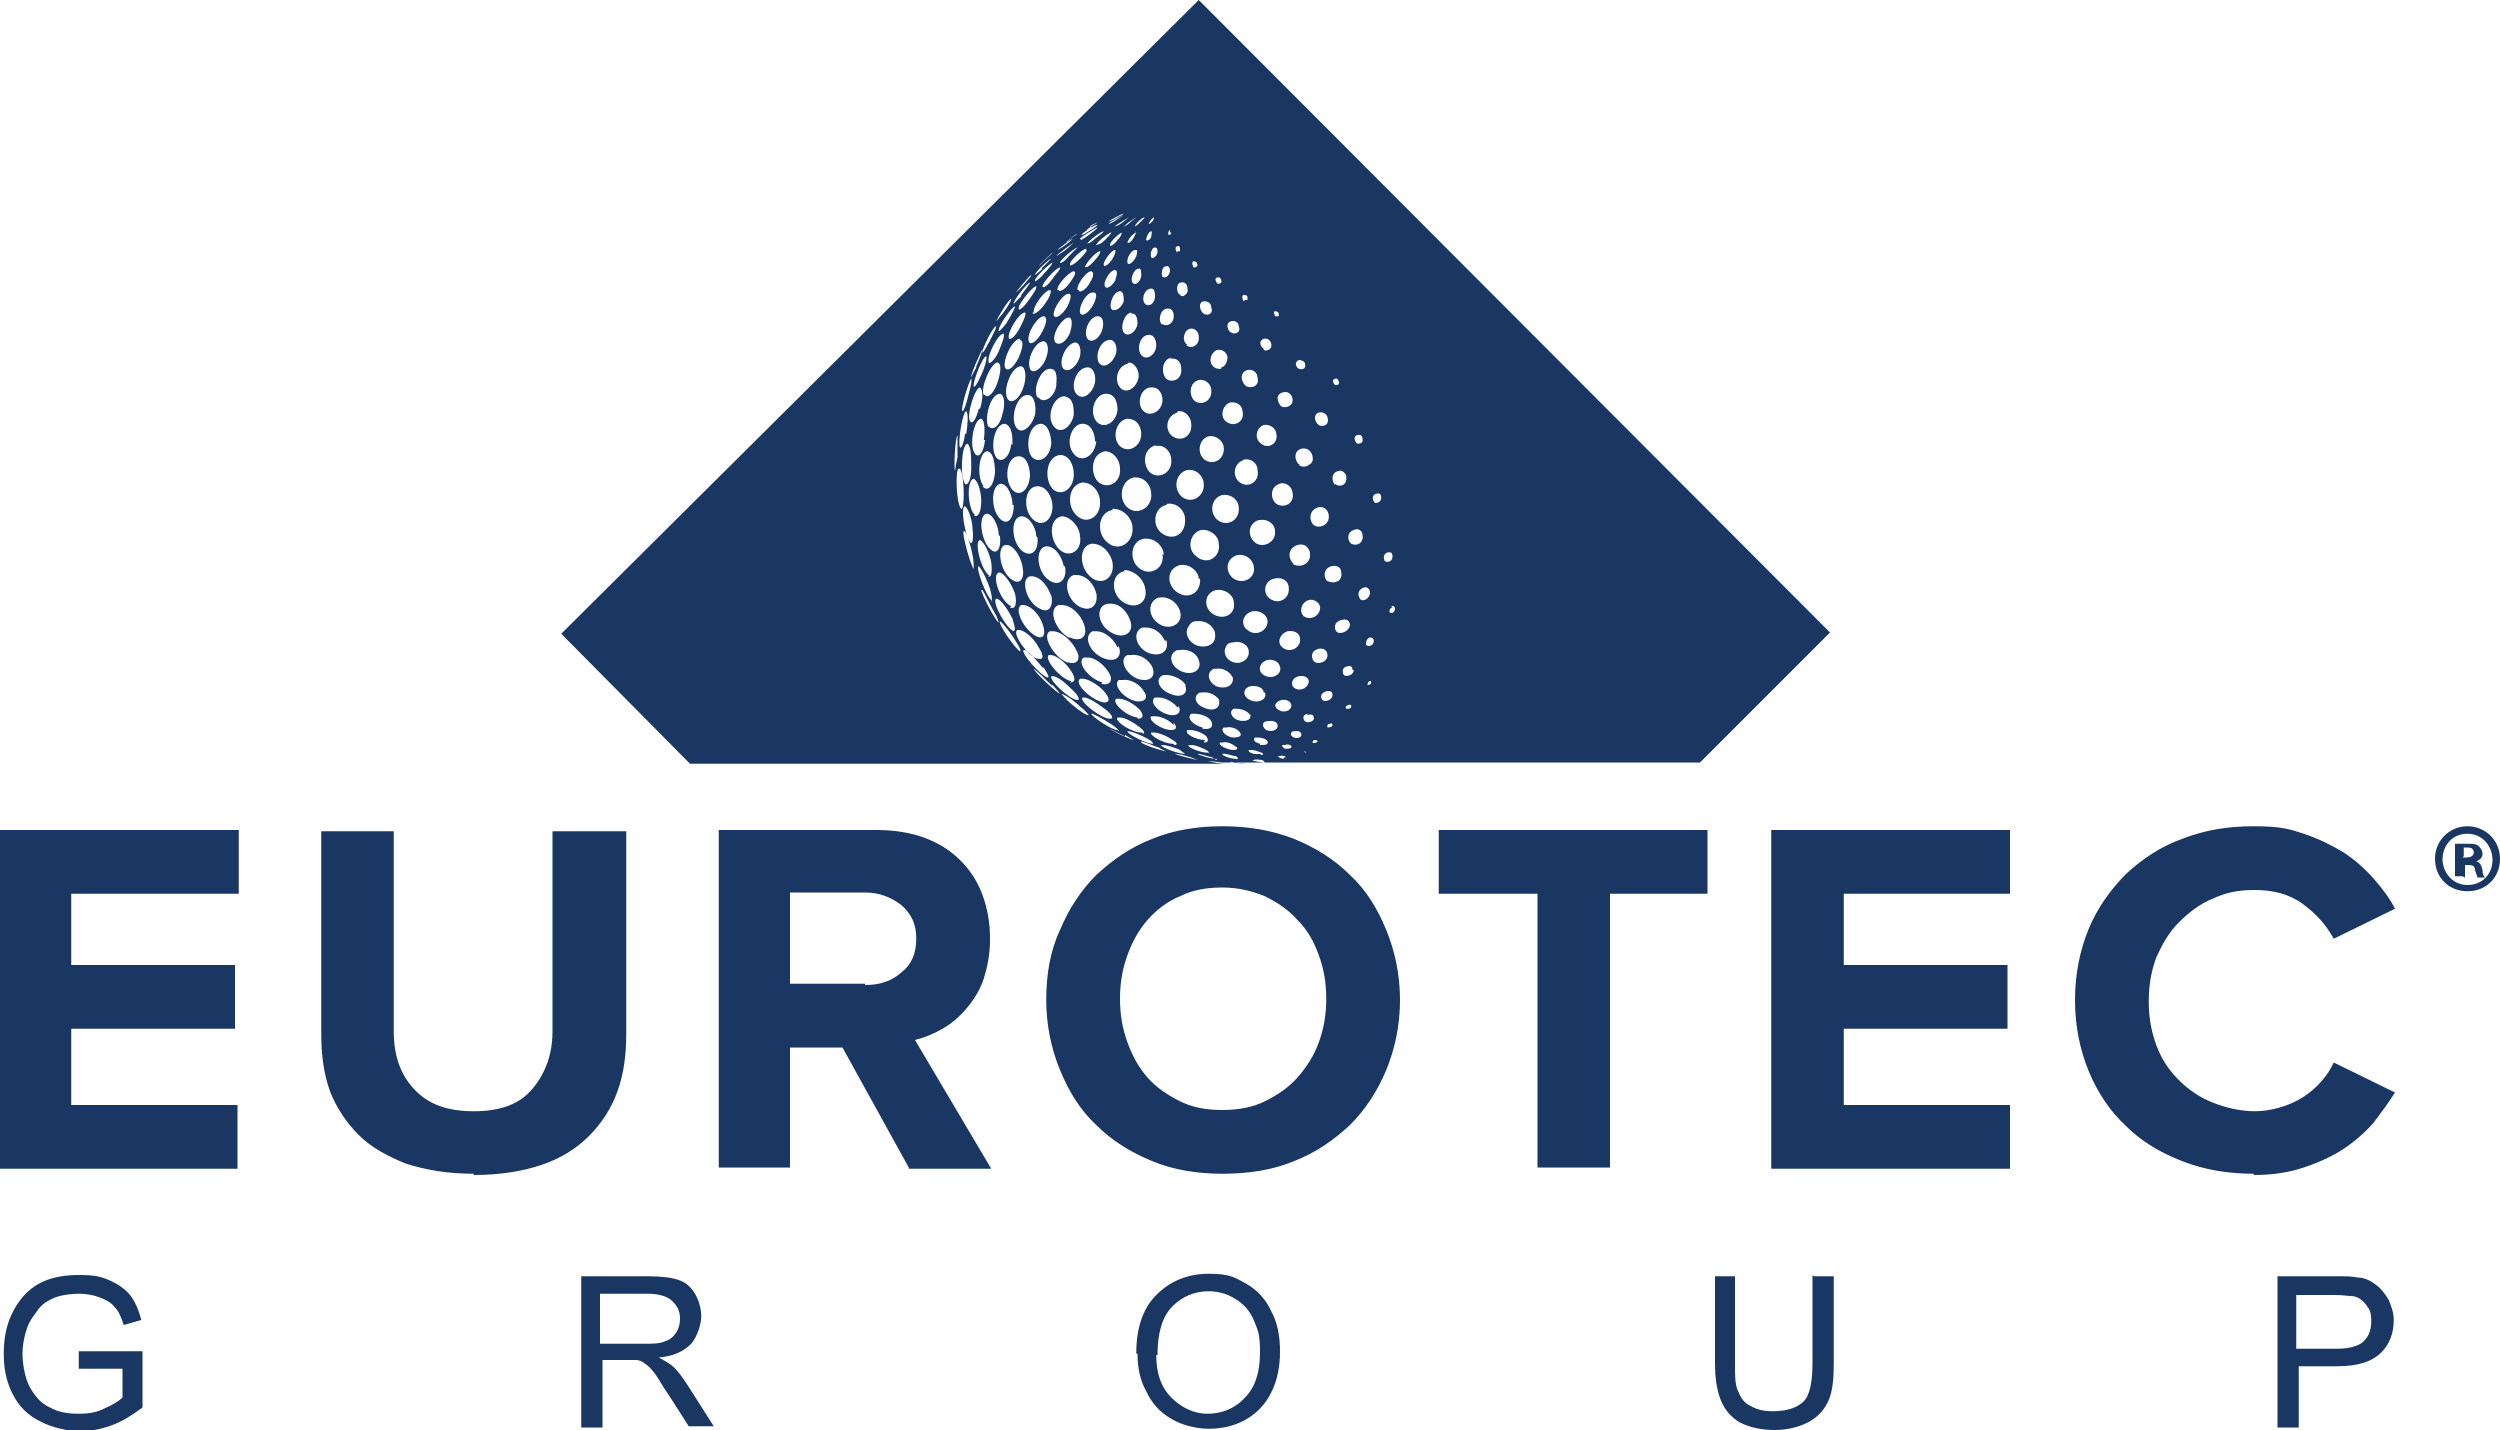 <svg xmlns="http://www.w3.org/2000/svg" id="Camada_1" viewBox="0 0 200 114.4"><defs><style>      .st0 {        fill: #1a3663;        fill-rule: evenodd;      }    </style></defs><path class="st0" d="M200,68.7c0,1.5-1.1,2.6-2.6,2.6s-2.6-1.1-2.6-2.6,1.2-2.6,2.6-2.6,2.6,1.1,2.6,2.6M195.4,68.7c0,1.1.8,2.1,2,2.1s2-.9,2-2-.8-2.1-2-2.1-2,.9-2,2.1ZM197,70.1h-.6v-2.6c.2,0,.6,0,1,0s.7,0,.9.2c.1.1.3.3.3.6s-.2.5-.5.6h0c.3.1.4.3.5.7,0,.4.1.5.2.6h-.6c0,0-.1-.3-.2-.6,0-.3-.2-.4-.5-.4h-.3v1ZM197,68.6h.3c.3,0,.6-.1.6-.4s-.2-.4-.5-.4-.3,0-.3,0v.7ZM84.1,54.8c-.4-.4-1.1-1.1-1.4-1.3,0,0,0,0,0,0,0,.2,1.9,2,2.1,2,0,0-.3-.4-.6-.7ZM95.9,0l-51,50.7,10.3,10.4h42.8c-.4,0-1.3-.2-1.4-.2t0,0c.2,0,.5,0,1.1.1.3,0,.4,0,.4,0h2.4s0,0,0,0c0,0,0,0,0,0,.1,0,.3,0,.6,0,.2,0,.2,0,.2,0,0,0,0,0,0,0h34.7l10.4-10.4L95.9,0ZM102.1,25.3s.1,0,.2,0c0,0,0-.1,0-.2,0,0,0-.2-.3-.2,0,0,0,0,0,0-.2,0,0,.3,0,.4ZM106.8,30.8c.2,0,.4,0,.3-.3,0,0-.1-.3-.3-.2-.3.1-.1.4,0,.5ZM111.4,48.6c-.2,0-.3.3-.2.4.1.1.4,0,.4-.3,0,0,0-.3-.3-.2ZM109.6,54.5c-.2,0-.2.3-.2.3,0,0,.3,0,.3-.2,0,0,0-.2-.2-.1ZM107.9,56.4c-.2,0-.3.2-.2.3,0,0,.2,0,.2,0,0,0,.2,0,.2-.2,0,0,0-.2-.2-.1ZM99.6,24c.2,0,.2,0,.2,0,0,0,0-.1,0-.2,0-.2-.2-.2-.3-.2,0,0,0,0,0,0-.2,0-.1.4,0,.5ZM108.5,35.5c.2,0,.6,0,.5-.4,0,0,0-.4-.4-.3-.4.1-.2.6,0,.7ZM94.2,20.1s.1,0,.2,0c0,0,0,0,0-.2,0,0,0-.3-.2-.2-.2,0-.2.4,0,.5ZM93.6,18.6c0,0,0-.2,0-.2-.1,0-.2.3-.1.4,0,0,.2,0,.2-.2ZM95.5,21.4c0,0,.3,0,.3-.2,0,0,0-.3-.3-.3-.2,0-.1.4,0,.5ZM104.1,60.6s0,0-.2,0c0,0,0,0,0,0,0,0,.2,0,.3,0,0,0,0,0,0,0ZM97.4,22.7c.1,0,.4,0,.3-.3,0,0-.1-.3-.3-.2-.3,0-.1.4,0,.5ZM106.4,57.9c-.3,0-.2.3-.2.3,0,0,.4,0,.4-.2,0,0,0-.2-.2-.1ZM111,44.2c-.4.1-.3.6-.2.7,0,0,.2.1.4,0,0,0,.2-.1.2-.4,0-.1,0-.4-.4-.3ZM109.9,40.2c.2.1.6,0,.6-.4,0-.2-.1-.4-.4-.3-.4.1-.3.6-.1.7ZM105.2,59.2c-.2,0-.2.2-.2.2.1.1.4,0,.4-.1,0,0,0-.1-.2-.1ZM103.9,29.5c.3.1.6,0,.5-.4,0-.2-.3-.3-.5-.3-.4.2-.2.6,0,.7ZM109.6,51c-.2,0-.4.4-.3.6.2.2.6,0,.6-.3,0-.3-.2-.3-.4-.3ZM104.4,60.1s0,0,0,0c-.1,0,0,.1,0,.1.1,0,.4,0,.3,0,0,0,0,0-.2,0ZM92.2,17.7s.2-.3.1-.3c-.1,0-.4.4-.4.5,0,0,0,.1.3-.2ZM101.1,28c.2.1.7,0,.6-.5,0,0-.1-.5-.6-.4-.5.2-.2.7,0,.8ZM105.5,34c.3.2.9,0,.7-.6,0-.1-.2-.5-.7-.4-.5.2-.3.8,0,1ZM108.2,53.6c0-.1,0-.4-.4-.3-.5.1-.4.5-.3.7.2.2.8,0,.8-.4ZM109.1,47c-.5.2-.5.6-.3.9.2.3.8,0,.8-.5,0,0,0-.5-.5-.4ZM87.2,18.1s.5-.3.6-.3c0,0,0,0,0,0,0,0-.8.5-.9.6,0,0,0,0,0,0,0,0,.1,0,.4-.2ZM108.1,43.5c.2.1.5.1.6,0,.1,0,.4-.3.3-.7,0-.3-.3-.6-.7-.4-.6.2-.5.9-.2,1.1ZM91.7,19.2s0,.1.2,0c0,0,.2-.1.2-.3,0-.1.1-.4,0-.4-.2,0-.4.5-.4.6ZM102.3,60.9s0,0,0,0c0,0,.1,0,.3,0,0,0,.3,0,.3,0,0,0,0,0,0,0,0,0-.3,0-.5,0ZM106.8,38.7c.3.3,1,.2.9-.6,0-.2-.3-.4-.3-.4-.2-.1-.3,0-.4,0-.6.2-.4.9-.2,1.1ZM98.5,26.6c.3.2.8,0,.6-.5,0-.2-.2-.5-.6-.4-.5.1-.3.8,0,.9ZM96.3,25.1c.3.2.8,0,.6-.5,0-.3-.2-.5-.6-.5-.5.1-.3.8,0,1ZM91.3,17.7s0,0,0,0c.3-.3.3-.3.2-.3-.1,0-.7.5-.7.7,0,0,.1,0,.4-.3ZM106.6,55.6c0-.1,0-.4-.5-.3-.6.2-.4.6-.3.7.2.2.8,0,.8-.4ZM92.6,20.2c0-.2,0-.4-.2-.4-.3,0-.4.6-.3.8.1.1.4,0,.5-.4ZM102.7,60.6c.2,0,.2,0,.1-.1,0,0-.2-.1-.5,0,0,0-.1,0-.1,0,0,0,.2.2.5.2ZM89.8,17.1s-1,.5-1.1.6c0,0,.2,0,.5-.2.5-.3.6-.3.6-.3ZM85.6,19.1q.5-.4.6-.4s0,0,0,0c0,0-.9.6-.9.7.1,0,.2-.2.3-.2ZM107.3,49.6c-.7.2-.5.8-.4.9.2.3,1,.1,1.1-.5,0,0,0-.6-.7-.4ZM102.5,32.5c.3.2,1,0,.9-.6,0-.1-.2-.7-.8-.5-.7.2-.3,1,0,1.2ZM104.6,57.1c-.4.1-.4.4-.2.6.2.2.8,0,.7-.3,0-.2-.2-.3-.5-.2ZM94.4,23.6s.2.2.4,0c0,0,.3-.2.2-.5,0,0,0-.6-.5-.5-.4,0-.4.7-.2.9ZM93,22.1c.1.2.5.1.6-.4,0,0,0-.5-.3-.4-.4,0-.4.7-.3.9ZM103.5,58.5s0,0,0,0c-.2,0-.4.3,0,.5.3.1.7,0,.6-.3,0,0-.1-.3-.5-.2ZM88.7,17.9c.1,0,.3-.1.6-.3.6-.4.6-.4.6-.4h0c0,0-1.2.6-1.2.7ZM89.9,18.1c0,0,.2,0,.5-.3.2-.2.5-.4.5-.4h0c-.1,0-1.1.7-1,.8ZM102.7,59.6s-.1,0-.1,0c-.1,0,0,.2.2.3.2,0,.6,0,.5-.2,0-.1-.3-.2-.5-.1ZM87.7,18s0,0,0,0c-.1,0-1.1.6-1.2.8,0,0,.2,0,.6-.3.5-.3.6-.4.7-.5ZM99.7,30.9c.4.2,1.1,0,.9-.7,0-.4-.4-.7-.8-.6-.7.2-.5,1-.1,1.3ZM103.9,37.2c0,0,.4.3.8,0,.2-.1.4-.3.3-.7-.1-.5-.5-.7-.9-.6-.7.2-.5,1.1-.1,1.3ZM105.1,42c.3.3,1.3.1,1.2-.8,0,0-.1-.8-.9-.6-.8.3-.6,1.2-.3,1.4ZM106.2,46.5c.1,0,.4.2.8,0,.1,0,.4-.3.3-.7,0-.5-.5-.6-.8-.5-.7.2-.6,1-.3,1.2ZM90.9,18.6c-.2,0-.7.6-.7.8,0,.1.3,0,.5-.4,0,0,.3-.5.1-.5ZM106.2,52.4s0-.6-.7-.5c-.8.2-.5.9-.4,1,.3.3,1.1.1,1.1-.5ZM89.2,18.1s.2,0,.6-.3c0,0,.5-.4.5-.4,0,0,0,0,0,0,0,0-1.1.6-1.2.8ZM85.1,19.7c.7-.5.7-.6.7-.6,0,0-1.2.8-1.2.9,0,0,0,0,.5-.3ZM84.2,20.2s0,0,0,0c0,0-1.1,1-1.1,1.1t.4-.4c.5-.5.7-.6.7-.7ZM101,60.8c-.2,0-.5-.1-.7,0,0,0,0,0-.1,0,0,.1.8.2,1,.2,0,0,0,0-.1-.1ZM89.8,18.6c-.2,0-1,.7-1,1,0,.2.4-.1.6-.4.2-.2.4-.5.3-.6ZM90.8,20c-.3,0-.7.7-.6,1,0,.3.5,0,.7-.5.1-.3.1-.5,0-.5ZM86.5,19.2c0,0,.5-.3.6-.4,0,0,.7-.5.7-.6-.1,0-1.4.8-1.4.9ZM100.9,35.5c.6.5,1.4-.1,1.2-.8,0-.4-.5-.8-1-.7-.6.2-.8,1.1-.2,1.5ZM97.7,29.4h0s0,0,0,0h0c.4-.1.5-.6.5-.8,0-.4-.5-.7-.8-.6,0,0-.2,0-.4.3-.4.6,0,1.3.7,1.2ZM103.9,54.1c-.5.1-.7.6-.4.9.5.4,1.2,0,1.2-.5,0-.3-.4-.5-.8-.4ZM90.6,22.6c.2.3.6,0,.7-.5,0-.3,0-.7-.2-.6-.4,0-.7.8-.5,1.1ZM100.9,60.4c.2,0,.2-.1,0-.2-.1,0-.4-.2-.8-.2-.1,0-.2,0-.2,0-.1.2.5.4.9.3ZM105.6,48.6c0-.4-.5-.7-.9-.6-.6.2-.8.9-.4,1.3.6.4,1.4-.1,1.3-.8ZM94.9,27.6c.4.4,1.1,0,1-.7,0-.3-.3-.7-.7-.6-.5.1-.7,1-.2,1.3ZM103.4,45.1c.6.4,1.5,0,1.4-.8,0-.3-.3-.9-1-.7-.9.3-.7,1.2-.3,1.5ZM86.9,19.5c0,0,.3,0,.7-.4,0,0,.7-.5.7-.6,0,0,0,0,0,0-.2,0-1.3.8-1.3,1ZM88.9,18.6c-.2,0-1.2.8-1.2,1,0,0,.3,0,.7-.4,0,0,.6-.6.5-.6ZM102.4,38.7c-.8.2-.8,1.2-.3,1.6.6.4,1.5,0,1.3-.9,0-.3-.4-.9-1.1-.7ZM103.3,56.4c0-.2-.3-.5-.8-.4-.6.2-.6.6-.2.8.5.3,1.1,0,1-.5ZM100.8,59.6c.4,0,.7,0,.6-.3-.1-.2-.5-.3-.8-.3,0,0-.1,0-.2,0-.2.2,0,.4.4.5ZM92.4,23.7c0-.4-.1-.7-.4-.6-.5.1-.7.9-.4,1.2.3.3.8,0,.8-.6ZM101.4,57.7s0,0-.1,0c-.4.1-.3.5,0,.7.4.2,1,0,.9-.4,0-.2-.3-.4-.8-.3ZM93,25.9c.3.3.9,0,.9-.6,0-.3-.1-.7-.6-.6-.5.1-.7,1-.3,1.3ZM85.1,20.1c.3-.2.7-.6.8-.7,0,0-1.3.9-1.4,1.1,0,0,0,0,.6-.4ZM88.3,21.2c0,.2.4,0,.7-.5.2-.3.3-.7.2-.7-.3,0-.9.9-.9,1.1ZM98.4,60.9c0,0,0,0,0,0,0,.1,1.2.2,1.3.2,0,0,0,0,0,0,0,0,0,0-.3,0,0,0-.6-.1-.9-.1ZM104,51.1c0-.4-.4-.7-1-.6-.6.2-.9.9-.4,1.3.6.5,1.5,0,1.4-.7ZM98.2,33.8c.7.4,1.4-.2,1.2-.9,0-.4-.4-.8-1-.7-.6.2-.9,1.2-.2,1.6ZM83.3,21.5s.7-.7.8-.8h0s0,0,0,0c-.2,0-1.4,1.2-1.3,1.3,0,0,.4-.3.6-.5ZM102.4,53.4c0-.4-.5-.7-1-.6-.7.2-.8.9-.3,1.2.6.4,1.5,0,1.3-.7ZM95.9,30.4c-.8.2-.8,1.3-.3,1.7.6.4,1.4-.1,1.3-.9,0-.4-.4-.9-1-.8ZM99.5,36.8c-.9.3-.9,1.4-.3,1.8.7.5,1.6-.1,1.4-1,0-.6-.6-1-1.2-.8ZM82.5,22s0,0,0,0c-.1,0-1.2,1.3-1.2,1.4,0,0,.1-.1.5-.5.6-.7.7-.8.7-.9ZM101.9,46.3c-.8.2-.9,1.2-.3,1.6.7.5,1.6,0,1.5-.9,0-.4-.4-.9-1.2-.7ZM86.9,19.9c-.3,0-1.4,1-1.3,1.3,0,.1.3,0,.8-.5,0,0,.7-.7.5-.7ZM100.7,41.6c-.9.3-.9,1.3-.3,1.8.6.5,1.7,0,1.6-.9,0-.6-.6-1-1.2-.9ZM84.8,21c0,.1.3,0,.7-.5,0,0,.7-.7.7-.7-.2,0-1.4,1-1.4,1.2ZM89.2,22.4c.2-.4.2-.8,0-.8-.4,0-1,1-.8,1.3.1.3.6,0,.9-.6ZM86.8,21.3c0,.2.4,0,.8-.5.3-.3.5-.7.4-.7-.3,0-1.2,1-1.2,1.3ZM99,60.7c.1,0,0-.1-.1-.2-.2,0-.7-.2-1-.2,0,0-.1,0-.1,0-.1.2,1,.5,1.3.4ZM98.7,60c.3,0,.4-.2.1-.3-.2-.2-.7-.4-1-.3,0,0-.2,0-.2,0-.2.2.6.6,1.1.6ZM93.7,28.6c-.8.2-.8,1.3-.4,1.7.5.4,1.3,0,1.2-.8,0-.6-.4-.9-.9-.8ZM89.6,23.3c-.5,0-.9,1-.7,1.4.2.3.8,0,1-.6,0-.3,0-.8-.3-.8ZM101.1,55.4c0-.3-.4-.6-1.1-.5,0,0,0,0,0,0-.6.2-.6.8,0,1.1.6.3,1.4,0,1.2-.6ZM90.5,25c-.6.1-.9,1.2-.6,1.6.3.4,1,0,1.1-.7,0-.4-.1-.9-.5-.8ZM98.6,59c.5,0,.8-.1.6-.4-.2-.3-.7-.5-1.1-.4,0,0-.2,0-.2,0-.3.2.1.7.7.8ZM91.3,28.4c.4.5,1.2,0,1.2-.8,0-.4-.2-.9-.7-.8-.6.1-.9,1.1-.5,1.6ZM100,57.2c-.1-.2-.5-.5-1.1-.5,0,0-.2,0-.2,0-.4.2-.2.7.3.9.6.2,1.2,0,1-.5ZM82.8,22.5h0c.1,0,.6-.4.7-.6,0,0,.7-.7.7-.9,0,0,0,0,0,0-.1,0-1.5,1.2-1.4,1.5ZM86.3,23.2c0,.3.6,0,.9-.6.2-.3.4-.8.1-.9-.4,0-1.2,1.1-1.1,1.5ZM96.7,34.9h0s0,0,0,0h0s0,0,0,0h0c-.8.2-1,1.4-.3,1.9.8.5,1.6-.2,1.5-1,0-.4-.5-1-1.2-.9ZM97.3,60.8c0,0-.2-.1-.3-.2-.4-.1-1-.3-1.2-.3,0,0,0,0,0,0,0,.1,1.4.5,1.6.4ZM101.4,49.7c0-.5-.6-.9-1.2-.8-.8.2-1,1.1-.4,1.5.7.6,1.7,0,1.6-.8ZM84.7,23.2c0,.2.5,0,.9-.6.2-.3.6-.8.3-.9-.3,0-1.4,1.1-1.3,1.5ZM100.3,45.3c-.1-.6-.7-1-1.3-.9-1,.3-1,1.4-.3,1.9.8.5,1.8-.1,1.6-1ZM93,60.1h0s0,0-.1,0h0ZM94.2,33h0s0,0,0,0h0s0,0,0,0c-1,.3-1,1.5-.4,1.9.7.5,1.6,0,1.5-1,0-.4-.4-1.1-1.1-1ZM96.7,60.3c.1,0,0-.2-.2-.3-.2-.1-.8-.4-1.2-.4h0s0,0,0,0h0c0,0-.1,0-.2,0-.2.2,1.2.7,1.6.6ZM83.4,22.9c0,.2.4,0,.8-.6.2-.3.7-.8.6-.9-.3,0-1.4,1.2-1.4,1.5ZM87.4,23.4c-.5,0-1.1,1.1-1,1.6.1.4.7.1,1.1-.7.2-.4.3-.9,0-.9ZM99.2,53h0s0,0,0,0h0c.8-.2.7-.9.7-.9,0-.4-.5-.9-1.3-.7-.3,0-.5.2-.5.3-.4.6.2,1.5,1.2,1.3,0,0,0,0,0,0ZM97.8,39.6c-.9.2-1.1,1.4-.4,2,.8.6,1.8,0,1.7-1,0-.5-.5-1.1-1.3-1ZM94,60.3s0,0,0,0c.1.1,1.7.5,1.8.5,0,0,0,0-.5-.2-.6-.2-1.1-.3-1.3-.3ZM81.7,23.6s.7-.9.7-1c0,0,0,0,0,0-.2,0-1.4,1.5-1.3,1.7,0,0,.4-.4.6-.6ZM80.2,25.1c.3-.4.7-1,.7-1.2,0,0,0,0,0,0-.2,0-1.2,1.7-1.2,1.8,0,0,0,0,.5-.6ZM98.6,54.2c-.1-.3-.6-.8-1.3-.7,0,0-.1,0-.2,0-.6.3-.5,1,.2,1.4.8.3,1.5-.1,1.3-.8ZM92,31c-.8.1-1.1,1.4-.5,1.9.5.5,1.5,0,1.5-.9,0-.5-.3-1.1-1-1ZM87.8,25.3c-.6,0-1.2,1.2-.8,1.8.3.4,1,0,1.2-.8.1-.4.1-1-.4-1ZM96.3,59.4c.4,0,.4-.2.2-.5-.2-.2-.8-.5-1.3-.5,0,0-.2,0-.2,0-.3.3.7.8,1.4.8ZM81.5,24.7c0,.2.4-.1.8-.7,0,0,.7-.9.6-1.1-.3,0-1.4,1.4-1.4,1.7ZM96.2,58.3c.7.1.9-.2.7-.6-.2-.4-.9-.6-1.3-.6,0,0-.2,0-.3,0-.4.3.1.9.9,1.1ZM88.7,27.2c-.7.1-1.1,1.2-.8,1.8.4.6,1.2,0,1.4-.8.1-.6-.2-1.1-.6-1ZM90.2,29.1c-.8.2-1.1,1.3-.6,1.9.5.6,1.4,0,1.5-.9,0-.6-.4-1.1-.8-1.1ZM94.8,60.3c0,0-.3-.2-.4-.3-.4-.2-1.1-.4-1.4-.4,0,0,0,0-.1,0-.1.2,1.7.8,1.9.7ZM84.3,25.2c.1.4.7,0,1.1-.7.2-.4.4-1,.1-1-.5,0-1.3,1.3-1.2,1.7ZM91.3,59.4s0,0,0,0c0,0,0,0,0,0,.2.2,1.7.7,2,.7,0,0,0,0,0,0,0,0-.3-.1-.6-.3-.1,0-1-.4-1.4-.5ZM97.6,56.1c-.2-.4-.8-.8-1.4-.7,0,0-.1,0-.2,0-.5.2-.5.9.3,1.2.8.4,1.4,0,1.2-.6ZM82.6,25c0,.3.6-.1,1-.7.3-.4.6-1,.4-1.1-.4,0-1.4,1.3-1.3,1.8ZM98.7,48.1c-.1-.6-.8-1-1.4-.9-.9.2-1.1,1.3-.3,1.9.9.6,1.9,0,1.7-.9ZM97.5,43.5c0-.7-.8-1.2-1.4-1.1-.9.2-1.2,1.5-.4,2.1.9.8,2,0,1.8-1ZM95,37.6c-.9.2-1.2,1.4-.5,2.1.8.7,1.9,0,1.8-1,0-.5-.5-1.2-1.3-1.1ZM92.5,35.6c-1.1.3-1.1,1.6-.5,2.2.7.6,1.8,0,1.7-1,0-.7-.6-1.3-1.3-1.1ZM81.2,24.5c-.2,0-1.4,1.6-1.3,2h0c.1,0,.7-.7.7-.8.2-.3.6-1,.6-1.2,0,0,0,0,0,0ZM85.5,25.4c0,0-.2,0-.4.2-.7.6-1.1,1.9-.4,1.9h0c.5,0,.9-.8.9-.9.2-.6.2-1.2-.1-1.2ZM94,59.6h0s0,0,0,0c.2,0,.2-.2-.2-.4-.4-.3-1.1-.6-1.5-.6,0,0-.1,0-.2,0-.2.2,1,.9,1.7.9ZM80.7,27c0,.3.5,0,.9-.8,0,0,.6-1.1.4-1.2-.5,0-1.4,1.6-1.3,2ZM90,58.9c-1-.5-1.3-.6-1.4-.7h0s0,0,0,0c0,0,0,0,0,0,.2.2,1.9,1,2.1,1,0,0,0,0-.7-.4ZM78.1,29.3c.2-.4.5-1.2.5-1.4,0,0,0,0,0,0h0c-.1.2-1,2.1-.9,2.3,0,0,0-.1.4-.8ZM93.3,40.4c-1,.2-1.2,1.7-.3,2.3.9.6,1.9,0,1.8-1.2,0-.6-.6-1.3-1.4-1.2ZM95.9,46.3c0-.5-.6-1.2-1.5-1.1-1.1.3-1.1,1.6-.2,2.2.9.6,1.9,0,1.8-1.1ZM97.2,50.6c-.1-.4-.6-1-1.5-.9h0s0,0,0,0c-.1,0-.4,0-.6.4-.5.6.2,1.8,1.4,1.6h0c.9-.2.7-1,.7-1.1ZM92.2,59.5c.1,0,0-.2-.4-.4,0,0-.9-.5-1.5-.6,0,0-.1,0-.1,0-.1.2,1.7,1.1,2.1,1ZM83.5,25.3c-.5,0-1.4,1.4-1.2,2,.1.4.7,0,1.1-.8.2-.4.5-1.1.1-1.2ZM93.9,58c-.4-.4-1-.7-1.5-.7,0,0-.2,0-.3,0-.3.3.8,1.1,1.6,1.1.4,0,.5-.2.2-.6ZM95.9,52.8c-.2-.6-.9-.9-1.5-.8,0,0-.1,0-.2,0-.8.3-.6,1.3.3,1.7.9.4,1.7-.1,1.4-.9ZM90.2,33.5c-.9.1-1.3,1.5-.6,2.2.7.6,1.7,0,1.7-1,0-.5-.3-1.2-1.1-1.2ZM85,29.4c.3.5,1.1.1,1.4-.9.1-.5,0-1.1-.4-1.1-.7.1-1.3,1.4-1,2ZM79.1,27.5c0-.2.6-1.1.6-1.4,0,0,0,0,0,0-.2-.1-1.2,1.9-1.1,2.1,0,.1.2-.2.5-.8ZM87.6,30.6c.1-.7-.2-1.3-.7-1.2-.8.1-1.3,1.5-.8,2.1.5.6,1.3,0,1.5-.9ZM88.4,31.5c-.8.1-1.3,1.4-.7,2.2.6.7,1.6.1,1.7-.9,0-.6-.2-1.3-.9-1.3ZM94.2,56.6c-.2-.3-.9-.8-1.5-.8-.1,0-.2,0-.3,0-.5.3.2,1.2,1.2,1.4.7.1.9-.3.7-.7ZM94.9,54.9c-.2-.5-1-.9-1.6-.9,0,0-.1,0-.2,0-.7.2-.5,1.1.5,1.5.9.4,1.5,0,1.2-.7ZM90.7,38.2c-1,.2-1.3,1.7-.5,2.4.8.7,2,0,1.9-1.1,0-.6-.5-1.4-1.4-1.3ZM79.1,29c0,.2.5-.2.8-.9.2-.5.5-1.2.4-1.4,0,0,0,0,0,0-.4-.1-1.4,1.8-1.2,2.3ZM83.5,27.3c-.7,0-1.4,1.5-1.1,2.2.2.5,1,0,1.3-.9.2-.5.2-1.2-.2-1.3ZM91.4,58.7c.2,0,.2-.2-.2-.5-.5-.4-1.2-.8-1.6-.8,0,0-.1,0-.2,0-.3.3,1.3,1.3,2,1.2ZM81.6,27.1c-.6,0-1.4,1.7-1.2,2.3.2.4.7,0,1.1-.8.2-.5.5-1.3.1-1.4ZM92.7,49.9c.9.6,2,0,1.7-1-.2-.7-.9-1.2-1.6-1.1,0,0,0,0-.1,0-.9.3-.9,1.5,0,2.1ZM93.1,44.4c0-.6-.6-1.4-1.6-1.3-1.1.2-1.2,1.8-.3,2.4.8.6,2,0,1.8-1.2ZM88.4,36.1c-1.1.2-1.2,1.7-.6,2.4.7.7,1.9.2,1.8-1,0-.8-.6-1.4-1.2-1.4ZM78.5,30c.2-.4.5-1.3.4-1.5,0,0,0,0,0,0-.3,0-1.1,2.1-1,2.4,0,.2.3-.2.6-.9ZM83.1,31.8c.3.5,1.2.1,1.4-.9,0-.4.2-1.4-.5-1.4-.8,0-1.4,1.7-1,2.3ZM91,57.5c.5,0,.5-.3.2-.7-.3-.3-.9-.8-1.6-.9,0,0-.2,0-.3,0-.4.3.8,1.4,1.7,1.5ZM89.5,58.5c.1,0-.2-.3-.5-.5-.3-.2-1.1-.7-1.6-.9,0,0-.1,0-.1,0,0,.2,1.8,1.4,2.1,1.3ZM93.2,51.3c-.2-.5-.7-1.1-1.6-1.1,0,0-.2,0-.2,0-.8.3-.6,1.5.4,2,.9.4,1.8,0,1.5-1ZM77,32.9c.1,0,.3-.6.4-1,0-.1.4-1.3.3-1.6,0,0,0,0,0,0,0,0,0,0,0,0-.2.2-.9,2.5-.7,2.6ZM85.1,31.7c-.9.1-1.4,1.7-.8,2.4.5.7,1.4.1,1.6-.9,0-.6,0-1.4-.8-1.5ZM87.6,35.3c0-.6-.3-1.4-1-1.4-.9,0-1.4,1.6-.7,2.4.6.8,1.7.2,1.8-1ZM90.9,56.1c.7.1,1-.3.6-.8-.2-.4-.9-1-1.7-.9,0,0-.2,0-.3,0-.5.4.4,1.5,1.4,1.7ZM91,54.3c.9.3,1.5-.1,1.2-.9-.2-.5-.9-1.1-1.7-1,0,0-.2,0-.3,0-.7.3-.2,1.5.8,1.9ZM83.5,46.4h0s0,0,0,0h0ZM82.9,44h0s0,0,0,0h0ZM80.6,31.9c.3.5,1,0,1.3-1,.2-.6.2-1.5-.2-1.6-.8,0-1.5,1.9-1.1,2.6ZM82.2,31.6c-.9,0-1.4,1.9-.9,2.6.4.6,1.2,0,1.5-1,.1-.6,0-1.5-.5-1.6ZM89,40.8c-1.2.2-1.3,1.9-.4,2.6.9.8,2.1,0,2-1.2,0-.6-.6-1.5-1.6-1.5ZM86.2,41.3c.8.7,1.9,0,1.8-1.2,0-.6-.5-1.5-1.4-1.5-1.2.2-1.3,2-.4,2.7ZM85.9,37.9c0-.6-.3-1.5-1.1-1.5-1.1.1-1.3,1.9-.6,2.7.7.7,1.7,0,1.7-1.1ZM84.1,35.5c0-.6-.2-1.5-.8-1.6-1,0-1.3,1.8-.8,2.6.6.7,1.5.1,1.6-1ZM79.1,34.1c.3.4.9,0,1.1-1,.2-.6.2-1.5-.2-1.6-.8,0-1.3,2.1-.9,2.7ZM78.7,35.2c.1-.6.1-1.6-.2-1.7,0,0,0,0,0,0-.6,0-1,2.2-.5,2.8.3.4.7-.1.8-1.1ZM78.8,31.6c.2.3.7-.1,1-1,.2-.6.4-1.5,0-1.6-.5,0-1.4,2-1.1,2.6ZM78.4,32.7c.2-.6.3-1.5,0-1.7,0,0,0,0,0,0-.4,0-1.1,2.2-.8,2.7.2.3.5-.2.7-1ZM77.3,34.7c.1-.6.2-1.6,0-1.8,0,0,0,0,0,0-.3,0-.7,2.6-.5,2.9.1.1.3-.3.4-1.1ZM76.6,34.8s0,0,0,0c0,0,0,0,0,0-.2.3-.3,2.6-.2,2.9,0,0,0,0,0,0,0-.1.1-.7.2-1.1,0-.6,0-1.6,0-1.8ZM86.2,56c.2,0,.1-.3-.3-.7-.4-.4-1.1-1.1-1.6-1.2,0,0-.1,0-.2,0-.2.3,1.5,1.9,2.1,1.9ZM85.6,54.6c.4,0,.5-.3.1-.9-.3-.5-1-1.2-1.6-1.3,0,0-.2,0-.2,0-.4.3.9,1.9,1.8,2.1ZM87.3,46.2c.9.7,1.9,0,1.7-1.2-.1-.6-.7-1.5-1.6-1.5,0,0,0,0-.1,0-1,.2-1,1.9,0,2.7ZM87.7,47.5c-.1-.6-.7-1.5-1.6-1.5,0,0-.1,0-.2,0-.9.3-.6,1.9.4,2.5.9.5,1.6,0,1.4-1.1ZM76.7,37.5s0,0,0,0c-.3,0-.2,2.9.2,3.2.1.1.2-.4.2-1.2,0-.7-.1-1.8-.3-2ZM77.7,37.4c0-.7,0-1.7-.3-1.9,0,0,0,0,0,0-.5,0-.6,2.7-.2,3.2.2.2.5-.3.5-1.2ZM85.5,53c.7.2,1-.3.6-1-.3-.6-1-1.4-1.8-1.5,0,0-.2,0-.3,0-.7.3.3,2.1,1.4,2.5ZM85.6,51c.9.4,1.5-.1,1.1-1.1-.2-.6-.9-1.5-1.8-1.5,0,0-.1,0-.2,0-.9.3-.3,2,.8,2.6ZM88.8,57.5c.3,0,.2-.3-.3-.7-.4-.3-1.2-.9-1.7-1,0,0-.1,0-.2,0-.3.3,1.5,1.7,2.2,1.7ZM88.3,56.2c.5,0,.5-.3.1-.8-.3-.4-1.1-1-1.7-1.1,0,0-.2,0-.3,0-.5.4.9,1.7,1.9,1.9ZM90,45.7s0,0-.1,0c-1.1.3-1,1.9,0,2.5,1,.6,2,0,1.7-1.2-.1-.6-.8-1.4-1.7-1.4ZM90.4,49.6c-.2-.6-.8-1.4-1.7-1.3,0,0,0,0-.1,0-1,.2-.8,1.7.3,2.3,1,.6,1.9,0,1.5-1ZM89.4,51.8c-.2-.5-.9-1.3-1.7-1.3,0,0-.2,0-.3,0-.8.4-.2,1.8,1,2.2.9.3,1.4-.2,1.1-1ZM88.1,54.7c.7.2,1-.3.6-.9-.3-.5-1-1.2-1.7-1.2-.1,0-.2,0-.3,0-.6.4.4,1.7,1.5,2ZM81,35.6c0-.6,0-1.5-.6-1.7-.9,0-1.2,2-.7,2.7.4.5,1.1,0,1.2-1.1ZM84.8,44c.8.7,1.8,0,1.6-1.1,0-.6-.6-1.5-1.4-1.6-1.1.1-1.1,1.9-.2,2.7ZM84.2,40.5c0-.6-.4-1.6-1.2-1.6-1.1,0-1.2,2-.3,2.7.7.6,1.5,0,1.5-1.1ZM81,39.2c.6.6,1.3,0,1.4-1.1,0-.6-.2-1.6-.9-1.6-1,0-1.2,1.9-.5,2.7ZM78.6,38.9c.4.5.9,0,1-1.1,0-.6-.1-1.6-.6-1.7,0,0,0,0,0,0-.7,0-.9,2.1-.3,2.8ZM85.1,45.3c-.1-.6-.6-1.6-1.4-1.6,0,0,0,0,0,0-.9.1-.8,2,.2,2.7.8.6,1.5,0,1.3-1.1ZM82.9,42.9c0-.6-.5-1.6-1.2-1.6,0,0,0,0,0,0-.9.1-.8,2.1.1,2.8.7.5,1.3,0,1.2-1.1ZM81,40.4c0-.6-.3-1.6-.9-1.7,0,0,0,0,0,0-.8,0-.9,2-.1,2.8.6.6,1.1,0,1.1-1.1ZM77.9,41.2c.3.3.6-.2.6-1.1,0-.6-.2-1.6-.6-1.8,0,0,0,0,0,0-.6.1-.5,2.4.1,2.9ZM84.1,47.7c-.2-.6-.7-1.5-1.5-1.6,0,0-.1,0-.2,0-.8.2-.3,2.1.8,2.6.7.4,1.1-.2.9-1.1ZM81.8,45.3c-.1-.6-.6-1.6-1.2-1.7,0,0-.1,0-.2,0-.7.2-.4,2.2.6,2.8.6.4,1-.1.8-1.1ZM79.9,42.8c0-.6-.4-1.6-.9-1.7,0,0,0,0-.1,0-.7.2-.4,2.3.4,2.9.5.4.8-.2.7-1.1ZM77.6,43.4c.2.2.3-.3.2-1.1,0-.6-.3-1.6-.6-1.8,0,0,0,0,0,0-.4,0,0,2.5.5,3ZM82.9,50.9c.6.3.8-.2.5-1-.2-.6-.8-1.4-1.5-1.5,0,0-.1,0-.2,0-.6.3.2,2,1.2,2.5ZM80.8,48.6c.4.2.6-.3.4-1.1-.2-.6-.7-1.5-1.2-1.7,0,0,0,0-.1,0-.6.2.1,2.3,1,2.7ZM79,46.1c.3.2.4-.3.3-1.1-.1-.6-.5-1.6-.9-1.8,0,0,0,0,0,0-.5.1.1,2.5.8,2.9ZM77.1,42.5s0,0,0,0c-.2.1.6,2.9.8,3,0,0,0-.8-.1-1.1-.1-.6-.4-1.6-.6-1.9ZM83.1,52.7c.4.1.4-.3,0-.9-.3-.6-1-1.3-1.5-1.4,0,0-.1,0-.2,0-.5.2.8,2.1,1.6,2.3ZM81,50.5c.3,0,.2-.3,0-1-.3-.6-.8-1.4-1.2-1.6,0,0,0,0-.1,0-.4.2.8,2.4,1.4,2.6ZM79.2,48.1c.2.1.2-.3,0-1-.2-.6-.6-1.5-.9-1.8,0,0,0,0,0,0-.3,0,.6,2.5,1.1,2.8ZM77.4,44.4c0,0,0,.1,0,.2,0,0,0-.1,0-.2h0ZM83.4,53.4c-.4-.5-1-1.2-1.4-1.4,0,0,0,0-.1,0-.3.2,1.4,2.1,1.9,2.2.2,0,0-.3-.3-.8ZM80,49.7s0,0,0,0c-.2.2,1.3,2.3,1.6,2.4.1,0,0-.3-.4-.9-.3-.5-.9-1.3-1.2-1.5ZM78.5,47.2s0,0,0,0c0,.3,1.2,2.6,1.4,2.6,0-.1-.2-.6-.4-.9-.3-.5-.7-1.4-.9-1.7ZM86.5,56.6c-.4-.4-1.2-1-1.6-1.1,0,0,0,0,0,0,0,0,.4.5.9.9.6.5,1.2.9,1.3.8,0,0-.3-.4-.6-.6ZM74.2,61.1h2.6s-2.6,0-2.6,0h0ZM180.3,93.9c-2,0-3.9-.3-5.7-1-1.8-.7-3.3-1.6-4.5-2.8-1.3-1.2-2.3-2.7-3-4.4-.7-1.7-1.1-3.6-1.1-5.7s.4-4,1.1-5.7c.7-1.7,1.8-3.2,3-4.4,1.3-1.2,2.8-2.2,4.5-2.8,1.8-.7,3.6-1,5.7-1s2.8.2,4,.6c1.2.4,2.2.9,3.2,1.5.9.6,1.7,1.3,2.4,2.1.7.8,1.3,1.6,1.7,2.4l-4.9,2.4c-.6-1.1-1.4-2-2.5-2.8-1.1-.8-2.4-1.1-3.8-1.1s-2.3.2-3.4.7c-1,.4-1.9,1.1-2.7,1.9-.8.8-1.3,1.7-1.8,2.8-.4,1.1-.6,2.2-.6,3.5s.2,2.4.6,3.5c.4,1.1,1,2,1.8,2.8.8.8,1.7,1.4,2.7,1.8,1,.4,2.2.7,3.4.7s2.7-.4,3.8-1.1c1.1-.7,2-1.7,2.5-2.8l4.9,2.4c-.5.8-1.1,1.6-1.7,2.4-.7.8-1.5,1.5-2.4,2.1-.9.6-2,1.1-3.2,1.5-1.2.4-2.5.6-4,.6ZM141.7,93.4v-27h19.1v5.1h-13.3v5.7h13.1v5.1h-13.1v6.1h13.3v5.1h-19.1ZM123,93.4v-21.9h-7.9v-5.1h21.5v5.1h-7.8v21.9h-5.7ZM97.8,93.9c-2,0-3.9-.3-5.6-1-1.7-.7-3.2-1.6-4.5-2.9-1.3-1.2-2.2-2.7-2.9-4.4-.7-1.7-1.1-3.6-1.1-5.6s.3-3.9,1.1-5.6c.7-1.7,1.7-3.2,2.9-4.4,1.3-1.2,2.7-2.2,4.5-2.9,1.7-.7,3.6-1,5.6-1s3.9.3,5.7,1c1.7.7,3.2,1.6,4.5,2.9,1.3,1.2,2.2,2.7,2.9,4.4.7,1.7,1.1,3.6,1.1,5.6s-.4,3.9-1.1,5.6c-.7,1.7-1.7,3.2-2.9,4.4-1.3,1.2-2.7,2.2-4.5,2.9-1.7.7-3.6,1-5.7,1ZM97.8,88.8c1.2,0,2.4-.2,3.4-.7,1-.5,1.9-1.1,2.6-1.9.7-.8,1.3-1.7,1.7-2.8.4-1.1.6-2.2.6-3.5s-.2-2.4-.6-3.5c-.4-1.1-.9-2-1.7-2.8-.7-.8-1.6-1.4-2.6-1.9-1-.4-2.1-.7-3.4-.7s-2.4.2-3.4.7c-1,.4-1.9,1.1-2.6,1.9-.7.8-1.2,1.7-1.6,2.8-.4,1.1-.6,2.2-.6,3.5s.2,2.4.6,3.5c.4,1.1.9,2,1.6,2.8.7.8,1.6,1.4,2.6,1.9,1,.5,2.1.7,3.4.7ZM72.7,93.4l-5.3-9.6h-4.2v9.6h-5.7v-27h12.6c1.4,0,2.7.2,3.8.6,1.1.4,2.1,1,2.9,1.8.8.8,1.4,1.7,1.8,2.8.4,1.1.6,2.2.6,3.5s-.2,2.2-.5,3.2c-.3.9-.8,1.7-1.4,2.4-.6.7-1.2,1.2-1.9,1.6-.7.4-1.4.7-2.2.9l6.1,10.3h-6.6ZM69.2,78.8c1.2,0,2.1-.3,2.9-1,.8-.6,1.2-1.5,1.2-2.7s-.4-2-1.2-2.7c-.8-.6-1.7-1-2.9-1h-6v7.3h6ZM37.9,93.9c-2.1,0-3.8-.3-5.4-.8-1.5-.6-2.8-1.3-3.8-2.3-1-1-1.8-2.2-2.3-3.5-.5-1.4-.7-2.9-.7-4.6v-16.2h5.8v16c0,1.9.5,3.4,1.6,4.6,1.1,1.2,2.6,1.8,4.8,1.8s3.7-.6,4.7-1.8c1-1.2,1.6-2.7,1.6-4.6v-16h5.9v16.2c0,1.7-.2,3.2-.7,4.6-.5,1.4-1.3,2.6-2.3,3.6-1,1-2.3,1.8-3.8,2.3-1.5.5-3.3.8-5.4.8ZM0,93.4v-27h19.1v5.1H5.7v5.7h13.1v5.1H5.7v6.1h13.3v5.1H0ZM6.3,109.5v-1.4h5.1v4.5c-.8.6-1.6,1.1-2.4,1.4-.8.3-1.7.5-2.6.5s-2.3-.3-3.2-.8c-1-.5-1.7-1.2-2.2-2.2-.5-1-.7-2-.7-3.2s.2-2.3.7-3.3c.5-1,1.2-1.8,2.1-2.3.9-.5,2-.7,3.2-.7s1.7.1,2.4.4c.7.3,1.3.7,1.7,1.2.4.5.7,1.2.9,2l-1.4.4c-.2-.6-.4-1.1-.7-1.4-.3-.4-.7-.6-1.2-.8-.5-.2-1.1-.3-1.7-.3s-1.4.1-1.9.3c-.5.2-1,.5-1.3.9-.3.4-.6.8-.8,1.2-.3.7-.5,1.6-.5,2.4s.2,2,.6,2.7c.4.7.9,1.3,1.6,1.6.7.4,1.5.5,2.3.5s1.4-.1,2-.4c.7-.3,1.2-.6,1.5-.9v-2.3h-3.5ZM46.5,114.2v-12.1h5.3c1.1,0,1.9.1,2.5.3.6.2,1,.6,1.3,1.1.3.5.5,1.2.5,1.8s-.3,1.6-.8,2.2c-.6.6-1.4,1-2.6,1.1.4.2.7.4,1,.6.5.4.9,1,1.3,1.6l2.1,3.3h-2l-1.6-2.5c-.5-.7-.8-1.3-1.1-1.7-.3-.4-.6-.7-.8-.8-.2-.2-.5-.3-.7-.3-.2,0-.5,0-.9,0h-1.8v5.4h-1.6ZM48.1,107.5h3.4c.7,0,1.3,0,1.7-.2.4-.1.7-.4.9-.7.2-.3.3-.7.3-1.1,0-.6-.2-1-.6-1.4-.4-.4-1.1-.6-2-.6h-3.8v4ZM90.9,108.3c0-2,.5-3.6,1.6-4.7,1.1-1.1,2.5-1.7,4.2-1.7s2.1.3,3,.8c.9.5,1.6,1.3,2,2.2.5.9.7,2,.7,3.2s-.2,2.3-.7,3.3c-.5,1-1.2,1.7-2.1,2.2-.9.5-1.9.7-2.9.7s-2.2-.3-3-.8c-.9-.5-1.6-1.3-2-2.2-.5-.9-.7-1.9-.7-3ZM92.5,108.4c0,1.5.4,2.6,1.2,3.4.8.8,1.8,1.3,2.9,1.3s2.2-.4,3-1.3c.8-.8,1.2-2,1.2-3.6s-.2-1.8-.5-2.6c-.3-.7-.8-1.3-1.5-1.7-.6-.4-1.4-.6-2.1-.6-1.1,0-2.1.4-2.9,1.2-.8.8-1.2,2.1-1.2,3.9ZM145.1,102.1h1.6v7c0,1.2-.1,2.2-.4,2.9-.3.7-.8,1.3-1.5,1.7-.7.4-1.7.7-2.8.7s-2-.2-2.8-.6c-.7-.4-1.2-1-1.5-1.7-.3-.7-.5-1.7-.5-3v-7h1.6v7c0,1,0,1.8.3,2.3.2.5.5.9,1,1.1.5.3,1.1.4,1.7.4,1.2,0,2-.3,2.5-.8.5-.5.7-1.6.7-3.1v-7ZM182.2,114.2v-12.1h4.6c.8,0,1.4,0,1.8.1.6,0,1.1.3,1.5.6.4.3.7.7,1,1.2.2.5.4,1,.4,1.6,0,1-.3,1.9-1,2.6-.7.7-1.8,1.1-3.5,1.1h-3.1v4.9h-1.6ZM183.8,107.9h3.1c1,0,1.8-.2,2.2-.6.4-.4.6-.9.6-1.6s-.1-.9-.4-1.3c-.3-.4-.6-.6-1-.7-.3,0-.8-.1-1.5-.1h-3.1v4.3Z"></path></svg>